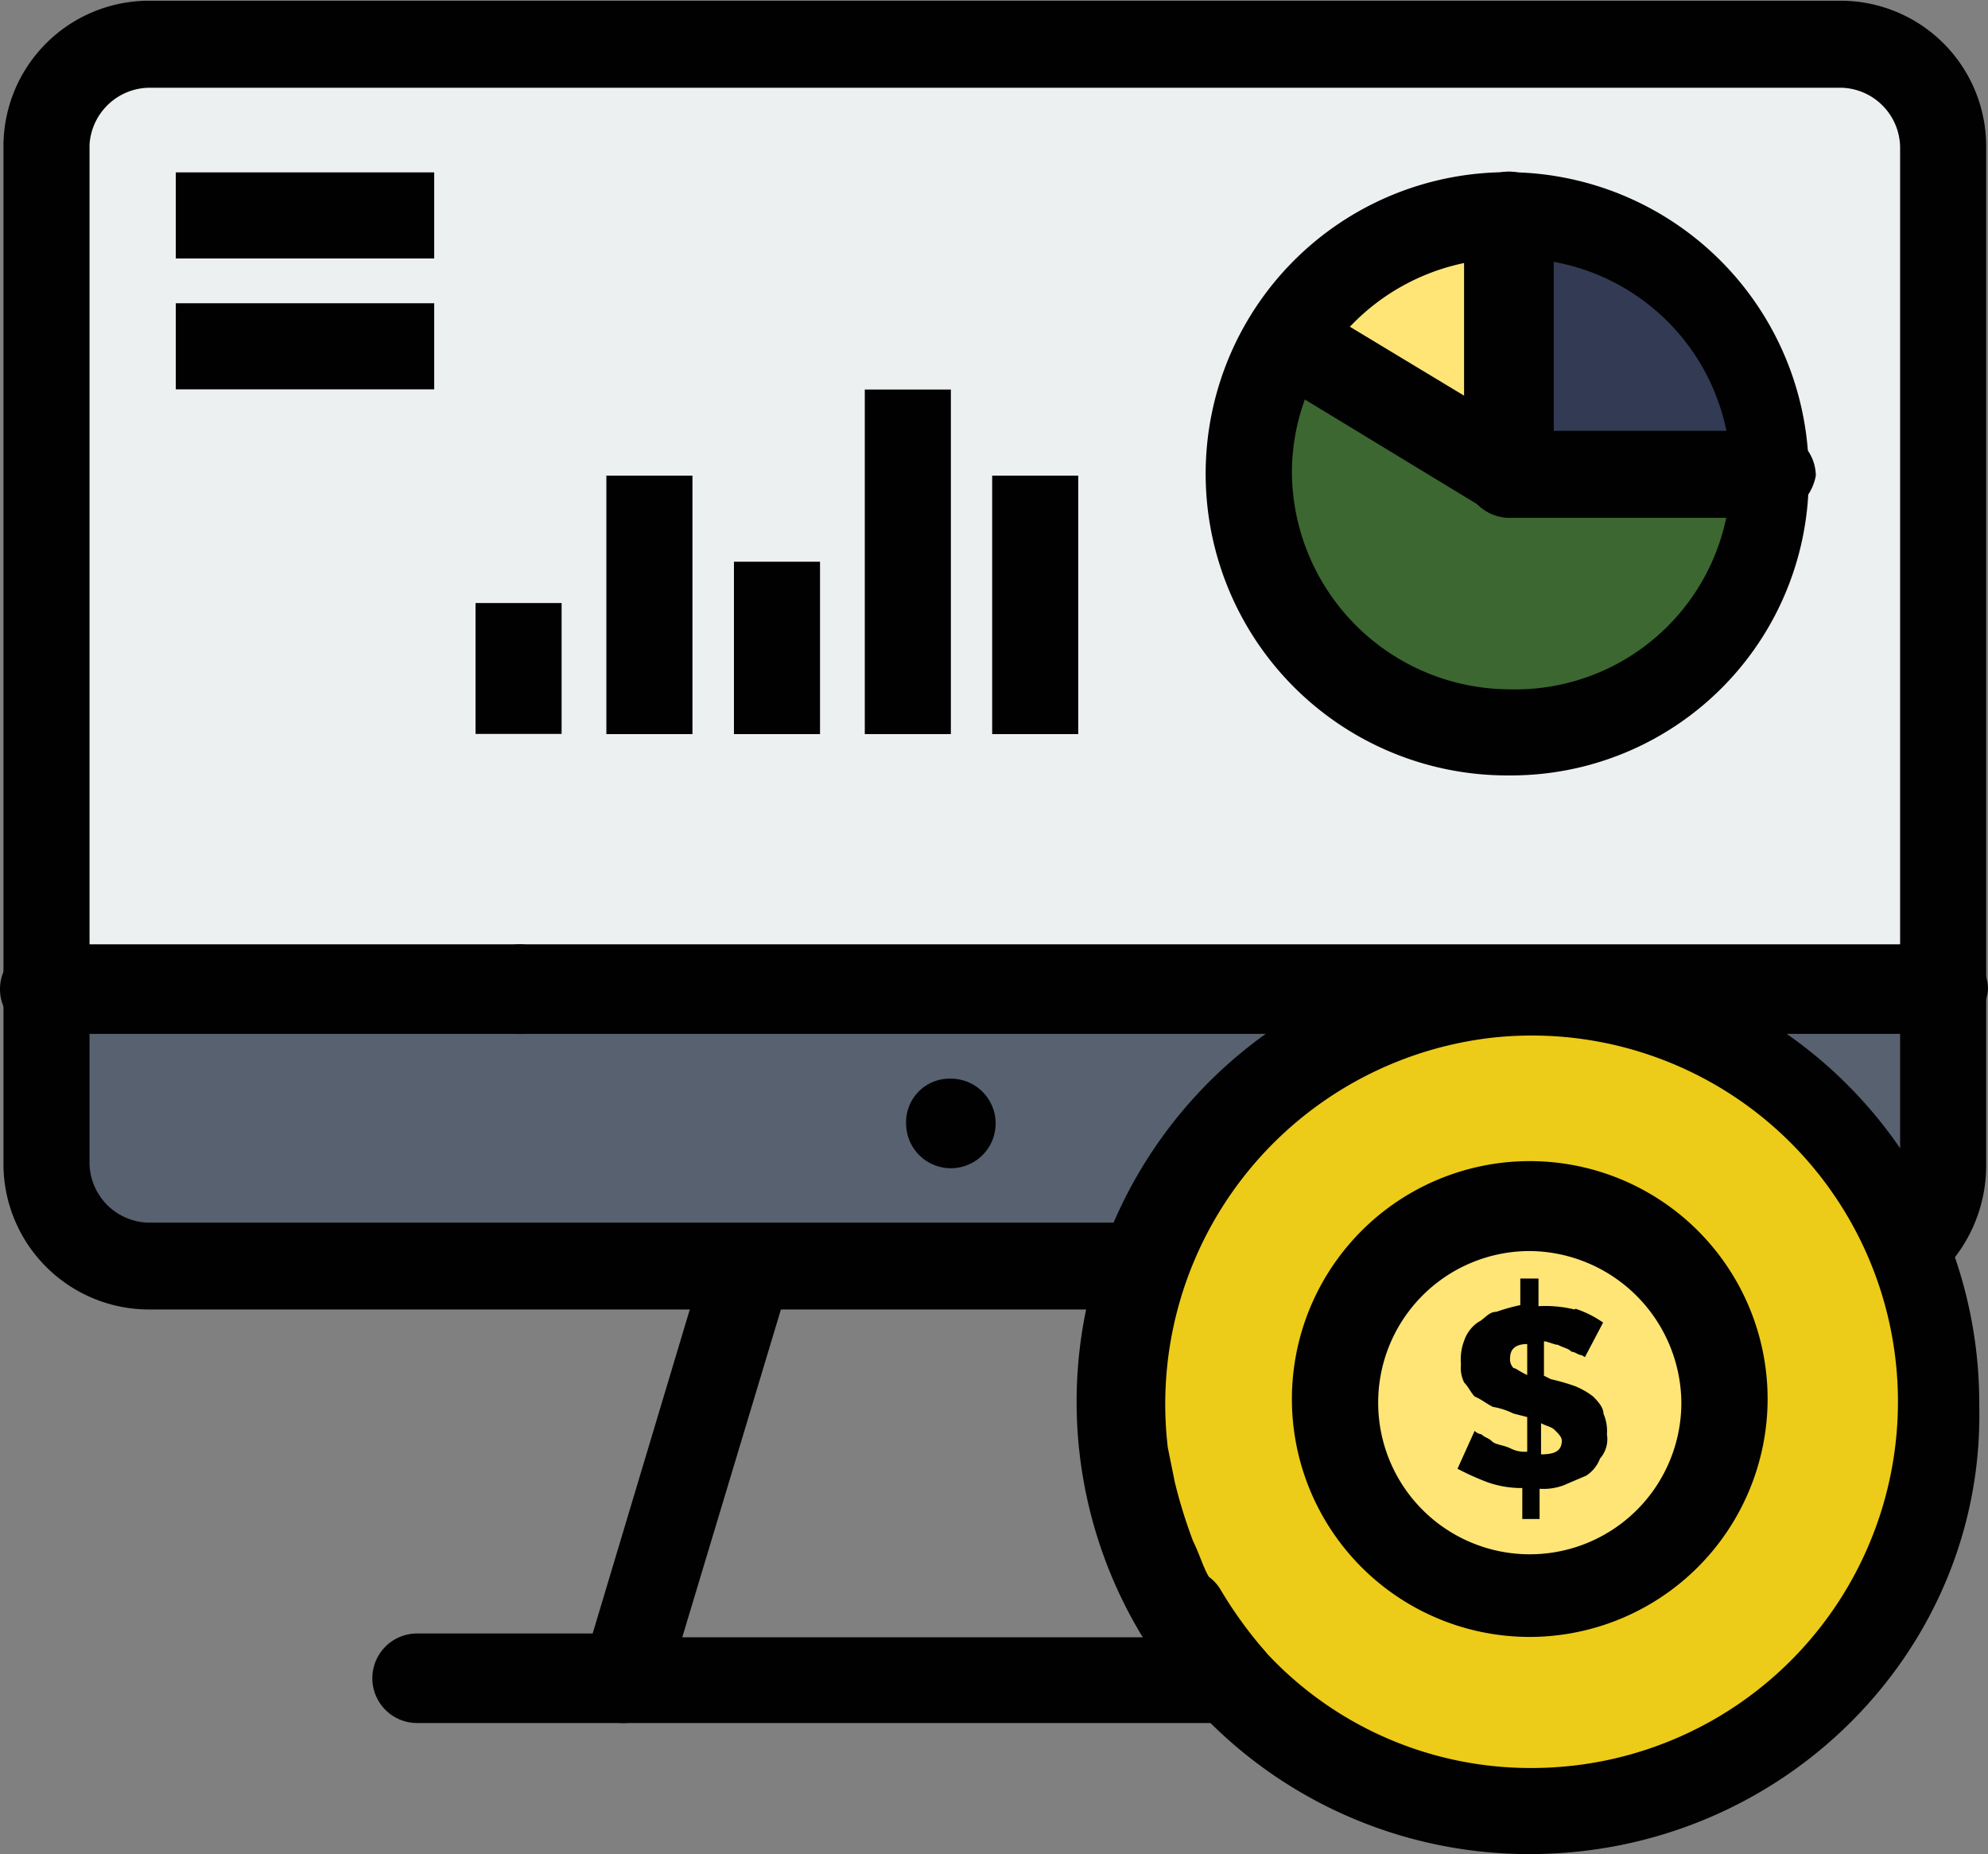 <svg id="Layer_9" data-name="Layer 9" xmlns="http://www.w3.org/2000/svg" viewBox="0 0 109.24 101.86"><rect x="0" y="0" width="109.24" height="101.86" fill="#808080" stroke="none"/><defs><style>.cls-1{fill:#edf0f1;}.cls-2{fill:#fee576;}.cls-3{fill:#323b53;}.cls-4{fill:#3c6731;}.cls-5{fill:#010101;}.cls-6{fill:#edcb19;}.cls-7{fill:#586170;}</style></defs><g id="_285_monitor_online_graph_investment" data-name="285, monitor, online, graph, investment"><path class="cls-1" d="M109,13H16.22a5.69,5.69,0,0,0-5.68,5.68V65.08H114.67V18.5A5.54,5.54,0,0,0,109,13Z" transform="translate(-8.08 -10.55)"/><path class="cls-2" d="M91,22.48v14.2l-11.74-7.2-.38-.19A14,14,0,0,1,91,22.48Z" transform="translate(-8.08 -10.55)"/><path class="cls-3" d="M105.21,36.68H91V22.48A14.18,14.18,0,0,1,105.21,36.68Z" transform="translate(-8.08 -10.55)"/><path class="cls-4" d="M91,36.68h14.2a14.2,14.2,0,1,1-28.4,0,14.49,14.49,0,0,1,2.08-7.39l.38.19Z" transform="translate(-8.08 -10.55)"/><rect class="cls-5" x="54.52" y="26.13" width="4.73" height="14.2"/><rect class="cls-5" x="47.52" y="21.4" width="4.73" height="18.93"/><rect class="cls-5" x="40.33" y="30.86" width="4.73" height="9.47"/><rect class="cls-5" x="33.32" y="26.13" width="4.73" height="14.2"/><rect class="cls-5" x="26.13" y="33.13" width="4.73" height="7.19"/><rect class="cls-5" x="9.66" y="16.66" width="14.2" height="4.73"/><rect class="cls-5" x="9.66" y="9.47" width="14.2" height="4.73"/><path class="cls-5" d="M91,53.15a16.57,16.57,0,1,1,16.47-16.47A16.36,16.36,0,0,1,91,53.15Zm0-28.4a12,12,0,0,0-10.23,5.68,11.8,11.8,0,0,0-1.7,6.06A12,12,0,0,0,91,48.42a11.84,11.84,0,1,0,0-23.67Z" transform="translate(-8.08 -10.55)"/><path class="cls-5" d="M105.21,39H91a2.51,2.51,0,0,1-2.47-2.46V22.29a2.47,2.47,0,0,1,4.93,0V34.22H105.4a2.5,2.5,0,0,1,2.46,2.46A2.84,2.84,0,0,1,105.21,39Z" transform="translate(-8.08 -10.55)"/><path class="cls-5" d="M91,39a2.7,2.7,0,0,1-1.14-.38L77.94,31.38a2.34,2.34,0,0,1,2.46-4l11.93,7.2a2.24,2.24,0,0,1,.76,3.21A2.62,2.62,0,0,1,91,39Z" transform="translate(-8.08 -10.55)"/><path class="cls-6" d="M102,67.16A21.79,21.79,0,0,1,112.59,78h0c.19.19.19.57.38.76h0a22.7,22.7,0,0,1,1.7,8.9,22.46,22.46,0,0,1-22.53,22.53,22.17,22.17,0,0,1-16.47-7.2h0a22.22,22.22,0,0,1-3.22-26.31h0a24,24,0,0,1,8-8.33A24.22,24.22,0,0,0,82.68,67h0a20.21,20.21,0,0,1,7.19-1.89h0A23.9,23.9,0,0,1,102,67.16Zm.94,20.26A10.6,10.6,0,1,0,92.33,98,10.58,10.58,0,0,0,102.93,87.42Z" transform="translate(-8.08 -10.55)"/><path class="cls-2" d="M92.14,76.82a10.6,10.6,0,1,0,10.61,10.6A10.58,10.58,0,0,0,92.14,76.82Z" transform="translate(-8.08 -10.55)"/><path class="cls-7" d="M114.67,65.08v9.65A6.37,6.37,0,0,1,113,78.9c-.19-.19-.19-.57-.38-.76h0a22.54,22.54,0,0,0-4.92-6.81,35,35,0,0,0-4-3,21.86,21.86,0,0,0-11.36-3.22Z" transform="translate(-8.08 -10.55)"/><path class="cls-7" d="M37.81,65.08H10.54v9.65a5.69,5.69,0,0,0,5.68,5.68H70.94a20.36,20.36,0,0,1,1.51-3.59h0a21.37,21.37,0,0,1,10.23-9.47h0a16,16,0,0,1,4.54-1.52,10,10,0,0,1,2.27-.37h.57c.76,0,1.32-.19,2.27-.19l-54.52-.19Z" transform="translate(-8.08 -10.55)"/><path class="cls-5" d="M92,86.09v-1.7c-.75,0-.94.38-.94.76a.68.68,0,0,0,.19.56C91.38,85.71,91.57,85.9,92,86.09Zm.76,4.36c.76,0,1.14-.19,1.14-.76,0-.19-.19-.38-.38-.57s-.38-.19-.76-.38Zm1.89-8a5.69,5.69,0,0,1,1.52.76l-1,1.9L95,85c-.19,0-.38-.19-.57-.19-.18-.19-.38-.19-.75-.38-.19,0-.57-.19-.76-.19v1.89l.38.19a11.25,11.25,0,0,1,1.32.38,4.15,4.15,0,0,1,1,.57c.19.19.57.57.57.94a2.41,2.41,0,0,1,.19,1.14,1.6,1.6,0,0,1-.38,1.33,1.92,1.92,0,0,1-.76.94L94,92.15a3.16,3.16,0,0,1-1.32.19V94h-.95v-1.7A5.61,5.61,0,0,1,89.87,92a14.1,14.1,0,0,1-1.7-.76l.94-2.08a.66.66,0,0,0,.38.19c.19.19.38.19.57.38s.57.19,1,.38a1.66,1.66,0,0,0,.94.19v-1.9l-.75-.19a4.18,4.18,0,0,0-1.14-.37c-.38-.19-.57-.38-1-.57-.19-.19-.37-.57-.57-.76a1.79,1.79,0,0,1-.18-1,2.94,2.94,0,0,1,.18-1.32,2,2,0,0,1,.76-1c.38-.19.57-.57,1-.57a10.68,10.68,0,0,1,1.32-.37V80.79h1v1.52A6.78,6.78,0,0,1,94.6,82.49Z" transform="translate(-8.08 -10.55)"/><path class="cls-5" d="M60.33,69.81a2.46,2.46,0,1,1-2.46,2.46A2.39,2.39,0,0,1,60.33,69.81Z" transform="translate(-8.08 -10.55)"/><path class="cls-5" d="M42.35,105.21H31a2.46,2.46,0,0,1,0-4.92H42.35a2.46,2.46,0,1,1,0,4.92Z" transform="translate(-8.08 -10.55)"/><path class="cls-5" d="M36.67,67.35H10.54a2.46,2.46,0,0,1,0-4.92H36.48a2.46,2.46,0,0,1,.19,4.92Z" transform="translate(-8.08 -10.55)"/><path class="cls-5" d="M114.67,67.35h-78a2.46,2.46,0,0,1,0-4.92h78.19a2.5,2.5,0,0,1,2.46,2.46A2.68,2.68,0,0,1,114.67,67.35Z" transform="translate(-8.08 -10.55)"/><path class="cls-5" d="M75.86,105.21H42.35a2.3,2.3,0,0,1-1.89-.94,2.64,2.64,0,0,1-.38-2.09l6.81-22.71A2.4,2.4,0,0,1,51.44,81l-5.87,19.5H71.13v-.19a2.34,2.34,0,1,1,4-2.46,23,23,0,0,0,2.46,3.41,2.65,2.65,0,0,1,.38,2.65A2.31,2.31,0,0,1,75.86,105.21Z" transform="translate(-8.08 -10.55)"/><path class="cls-5" d="M70.94,82.49H16.22a8,8,0,0,1-7.95-7.95v-56a8,8,0,0,1,8-7.95h93a8,8,0,0,1,7.95,8v56a8.26,8.26,0,0,1-2.46,5.87,2.33,2.33,0,0,1-3.78-.75c-.19-.19-.19-.38-.38-.76a2.55,2.55,0,0,1,1.7-3.41,2.07,2.07,0,0,0,.19-.95v-56a3.32,3.32,0,0,0-3.22-3.22h-93A3.33,3.33,0,0,0,13,18.5v56a3.32,3.32,0,0,0,3.22,3.22h53.2v-.19a2.34,2.34,0,0,1,4.36,1.71c-.19.57-.38.94-.57,1.51A2.38,2.38,0,0,1,70.94,82.49Z" transform="translate(-8.08 -10.55)"/><path class="cls-5" d="M92.14,112.41a24.85,24.85,0,0,1-8.33-48.28A37.37,37.37,0,0,1,88.17,63,23.63,23.63,0,0,1,99,63.75a14.76,14.76,0,0,1,2.84,1.14,24.77,24.77,0,0,1,15,22.91C117.13,101.24,106,112.41,92.14,112.41ZM77.56,101.24a19.8,19.8,0,0,0,14.77,6.44,20.12,20.12,0,1,0-2.08-40.14h0a20.26,20.26,0,0,0-18,22.53L72.64,92h0a28,28,0,0,0,1,3.22c.38.76.57,1.51.94,2.08C74.72,97.26,76.24,99.91,77.56,101.24Z" transform="translate(-8.08 -10.55)"/><path class="cls-5" d="M92.14,100.48a13.07,13.07,0,1,1,13.07-13.06A13.09,13.09,0,0,1,92.14,100.48Zm0-21.2a8.33,8.33,0,1,0,8.33,8.33A8.4,8.4,0,0,0,92.14,79.28Z" transform="translate(-8.08 -10.55)"/></g></svg>
